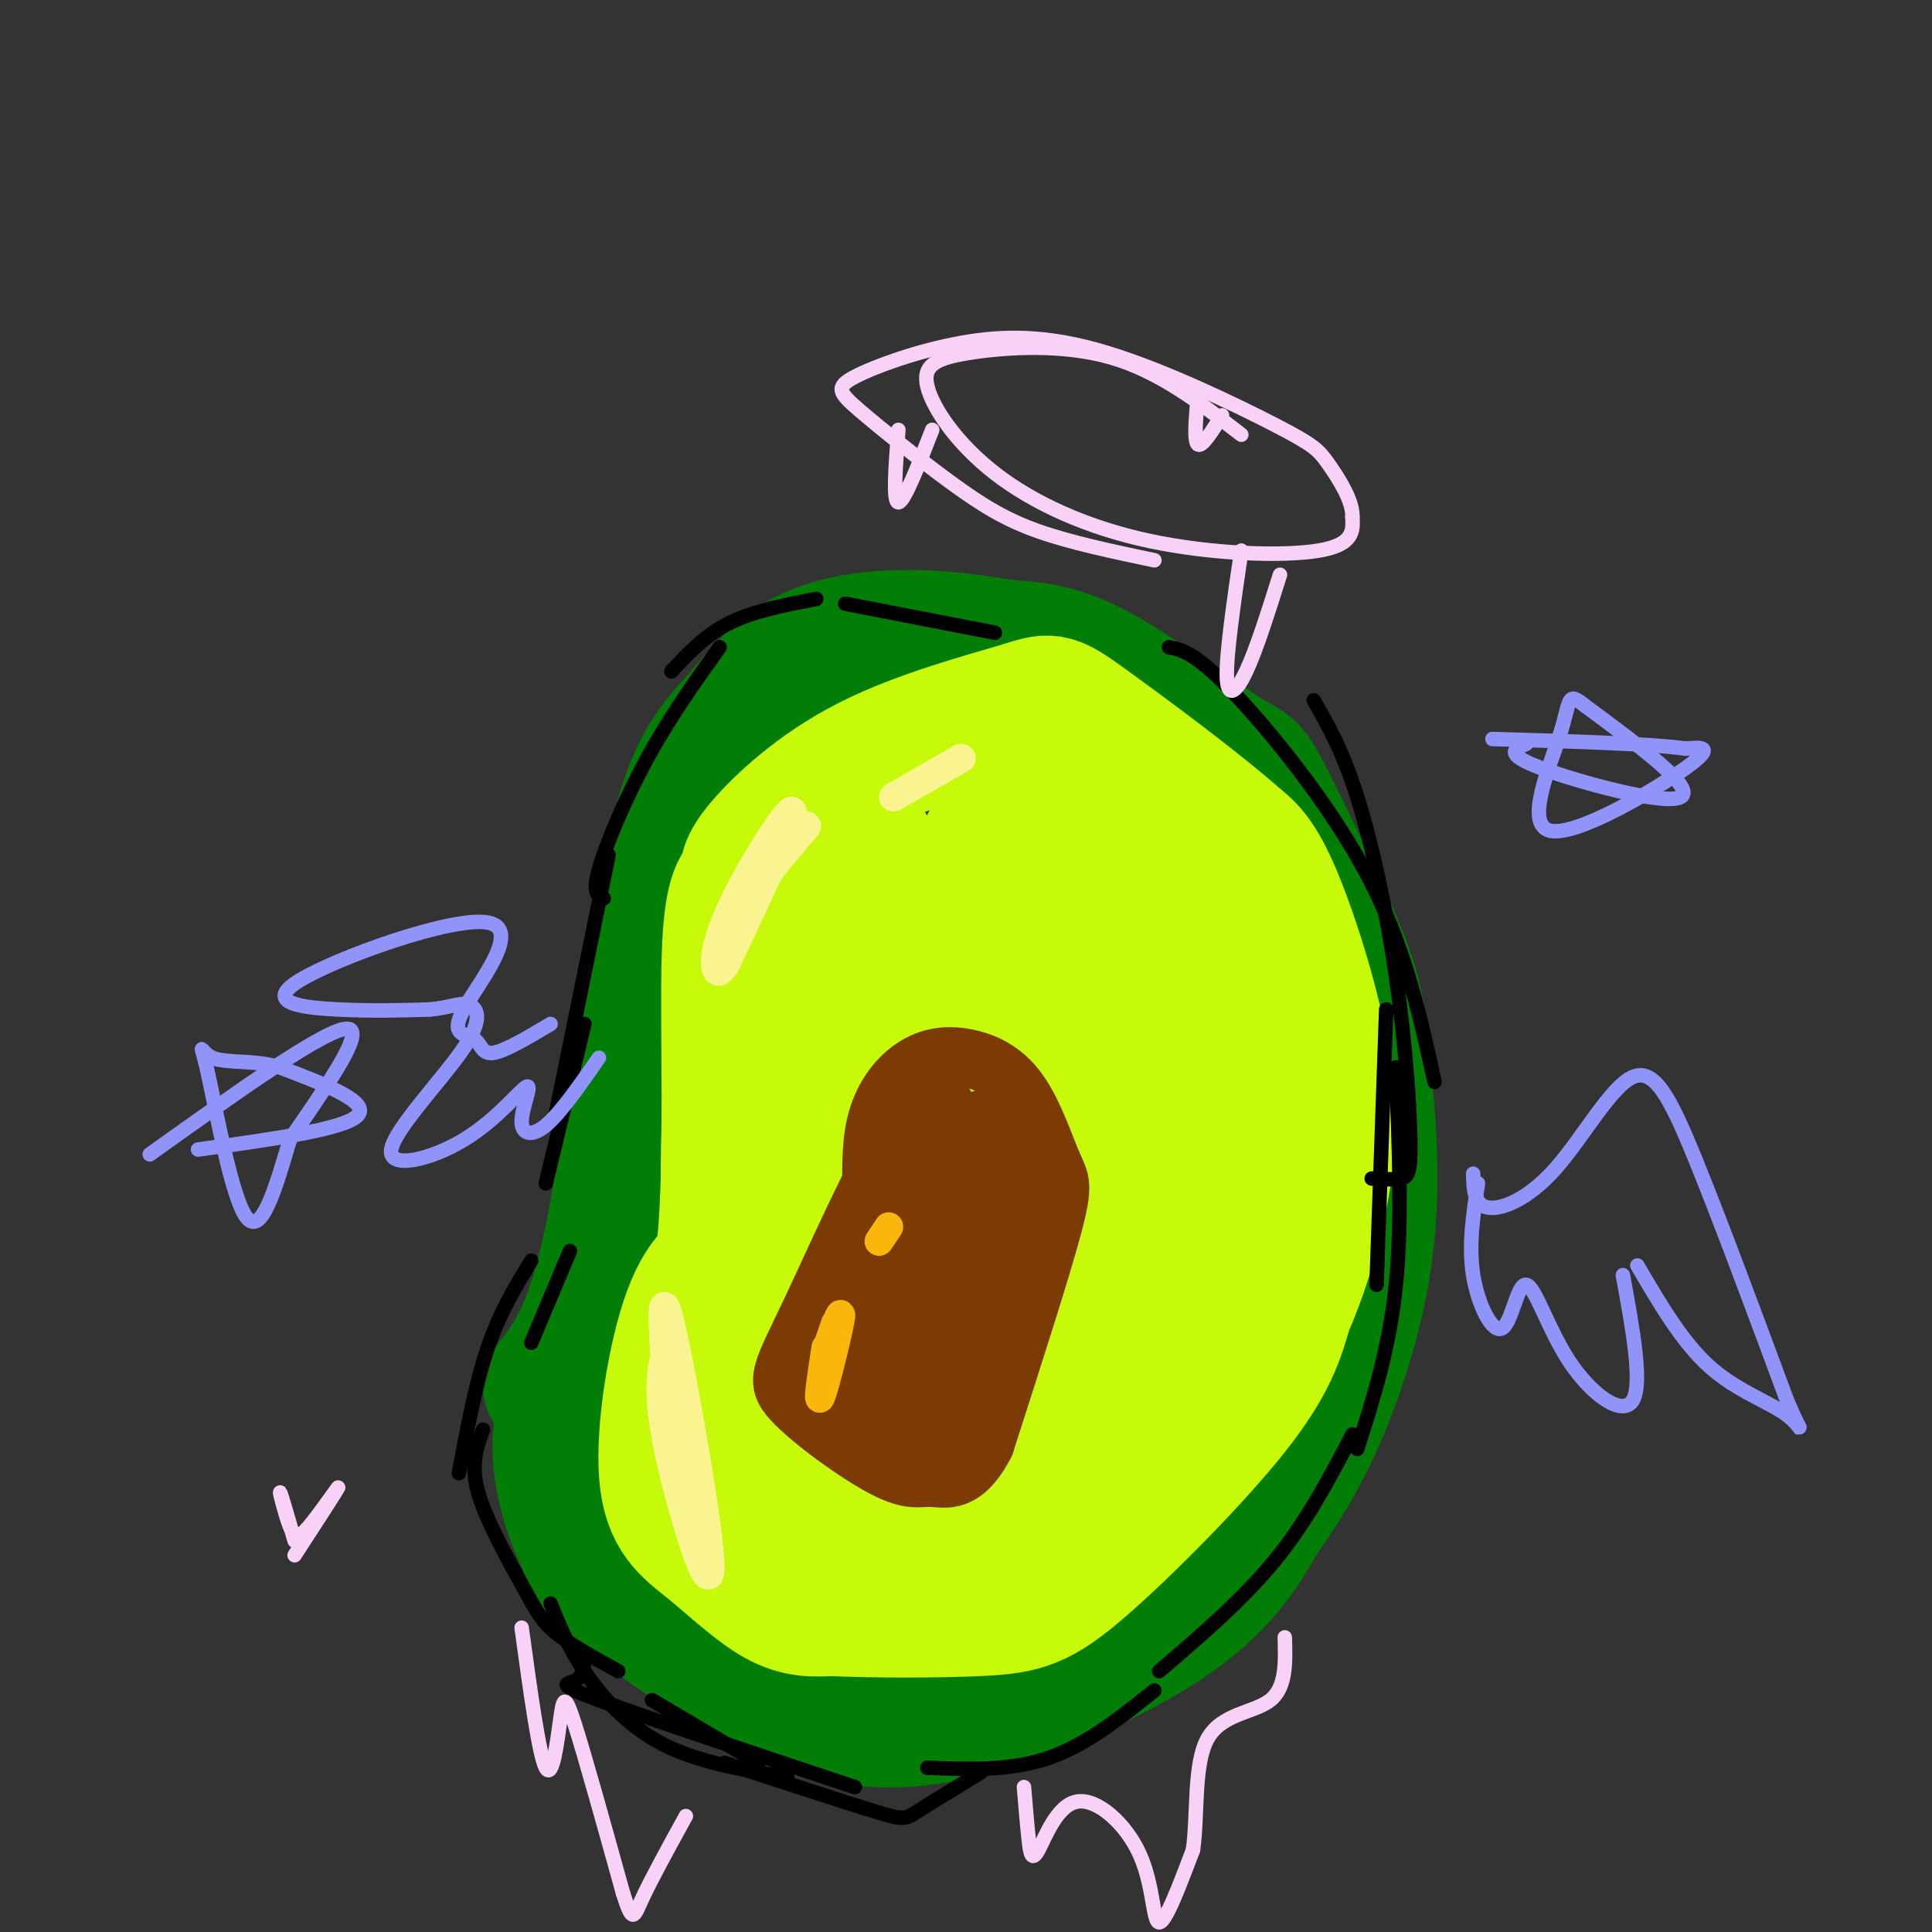 <svg viewBox='0 0 400 400' version='1.1' xmlns='http://www.w3.org/2000/svg' xmlns:xlink='http://www.w3.org/1999/xlink'><rect x="0" y="0" width="400" height="400" fill="#333333" stroke="none"/><g fill='none' stroke='rgb(2,125,6)' stroke-width='28' stroke-linecap='round' stroke-linejoin='round'><path d='M114,287c4.447,-5.694 8.894,-11.387 13,-32c4.106,-20.613 7.871,-56.145 12,-76c4.129,-19.855 8.622,-24.033 13,-29c4.378,-4.967 8.640,-10.722 15,-14c6.360,-3.278 14.817,-4.079 22,-4c7.183,0.079 13.091,1.040 19,2'/><path d='M208,134c5.751,0.434 10.628,0.519 19,5c8.372,4.481 20.241,13.359 26,17c5.759,3.641 5.410,2.044 9,9c3.590,6.956 11.119,22.463 15,32c3.881,9.537 4.112,13.103 5,22c0.888,8.897 2.431,23.126 1,37c-1.431,13.874 -5.838,27.393 -10,37c-4.162,9.607 -8.081,15.304 -12,21'/><path d='M261,314c-4.073,7.060 -8.254,14.209 -20,22c-11.746,7.791 -31.056,16.222 -46,19c-14.944,2.778 -25.524,-0.098 -37,-6c-11.476,-5.902 -23.850,-14.829 -30,-20c-6.150,-5.171 -6.075,-6.585 -6,-8'/><path d='M122,321c-1.952,-3.405 -3.833,-7.917 -5,-13c-1.167,-5.083 -1.619,-10.738 0,-15c1.619,-4.262 5.310,-7.131 9,-10'/></g>
<g fill='none' stroke='rgb(199,249,11)' stroke-width='28' stroke-linecap='round' stroke-linejoin='round'><path d='M154,260c-3.904,1.705 -7.809,3.410 -11,12c-3.191,8.590 -5.670,24.065 -5,33c0.670,8.935 4.488,11.329 9,15c4.512,3.671 9.718,8.620 14,11c4.282,2.380 7.641,2.190 11,2'/><path d='M172,333c7.909,0.411 22.182,0.440 31,0c8.818,-0.440 12.182,-1.349 21,-9c8.818,-7.651 23.091,-22.043 31,-32c7.909,-9.957 9.455,-15.478 11,-21'/><path d='M266,271c3.093,-7.054 5.324,-14.190 7,-22c1.676,-7.810 2.797,-16.295 1,-28c-1.797,-11.705 -6.514,-26.630 -10,-35c-3.486,-8.370 -5.743,-10.185 -8,-12'/><path d='M256,174c-7.821,-6.998 -23.375,-18.494 -31,-24c-7.625,-5.506 -7.322,-5.022 -14,-3c-6.678,2.022 -20.336,5.583 -31,11c-10.664,5.417 -18.332,12.691 -22,17c-3.668,4.309 -3.334,5.655 -3,7'/><path d='M155,182c-1.441,1.509 -3.544,1.780 -4,16c-0.456,14.220 0.733,42.389 -1,60c-1.733,17.611 -6.390,24.665 -8,29c-1.610,4.335 -0.174,5.953 2,6c2.174,0.047 5.087,-1.476 8,-3'/><path d='M152,290c4.482,-3.790 11.687,-11.765 16,-18c4.313,-6.235 5.735,-10.729 7,-16c1.265,-5.271 2.373,-11.318 4,-30c1.627,-18.682 3.773,-50.001 0,-51c-3.773,-0.999 -13.465,28.320 -18,53c-4.535,24.680 -3.913,44.722 -2,47c1.913,2.278 5.118,-13.206 7,-27c1.882,-13.794 2.441,-25.897 3,-38'/><path d='M169,210c0.548,-7.834 0.417,-8.418 -1,-11c-1.417,-2.582 -4.121,-7.163 -7,-6c-2.879,1.163 -5.935,8.071 -8,20c-2.065,11.929 -3.141,28.881 -1,53c2.141,24.119 7.497,55.407 11,44c3.503,-11.407 5.152,-65.508 4,-74c-1.152,-8.492 -5.105,28.624 -6,48c-0.895,19.376 1.267,21.010 4,25c2.733,3.990 6.036,10.334 9,13c2.964,2.666 5.588,1.653 9,-15c3.412,-16.653 7.611,-48.945 9,-62c1.389,-13.055 -0.032,-6.873 -1,-4c-0.968,2.873 -1.484,2.436 -2,2'/><path d='M189,243c-1.676,7.331 -4.866,24.658 -6,37c-1.134,12.342 -0.211,19.698 1,26c1.211,6.302 2.710,11.549 4,14c1.290,2.451 2.371,2.107 5,3c2.629,0.893 6.807,3.025 13,-23c6.193,-26.025 14.402,-80.206 14,-91c-0.402,-10.794 -9.414,21.799 -14,47c-4.586,25.201 -4.746,43.010 -5,53c-0.254,9.990 -0.601,12.159 3,9c3.601,-3.159 11.151,-11.648 15,-15c3.849,-3.352 3.997,-1.568 9,-21c5.003,-19.432 14.862,-60.080 18,-76c3.138,-15.920 -0.447,-7.111 -3,-3c-2.553,4.111 -4.076,3.525 -6,4c-1.924,0.475 -4.249,2.013 -8,14c-3.751,11.987 -8.929,34.425 -9,49c-0.071,14.575 4.964,21.288 10,28'/><path d='M230,298c4.536,1.803 10.875,-7.691 16,-21c5.125,-13.309 9.034,-30.435 11,-45c1.966,-14.565 1.989,-26.570 2,-33c0.011,-6.430 0.010,-7.285 -4,-5c-4.010,2.285 -12.029,7.709 -17,11c-4.971,3.291 -6.893,4.449 -8,16c-1.107,11.551 -1.400,33.497 -1,44c0.400,10.503 1.492,9.565 5,12c3.508,2.435 9.433,8.242 13,-3c3.567,-11.242 4.778,-39.534 5,-55c0.222,-15.466 -0.543,-18.107 -2,-22c-1.457,-3.893 -3.604,-9.039 -5,-13c-1.396,-3.961 -2.039,-6.736 -7,-6c-4.961,0.736 -14.238,4.982 -20,14c-5.762,9.018 -8.008,22.809 -8,37c0.008,14.191 2.271,28.782 5,36c2.729,7.218 5.922,7.062 8,6c2.078,-1.062 3.039,-3.031 4,-5'/><path d='M227,266c1.187,-12.759 2.154,-42.156 1,-61c-1.154,-18.844 -4.431,-27.136 -7,-31c-2.569,-3.864 -4.432,-3.301 -6,-3c-1.568,0.301 -2.841,0.339 -7,8c-4.159,7.661 -11.206,22.943 -14,38c-2.794,15.057 -1.337,29.888 1,38c2.337,8.112 5.554,9.504 8,4c2.446,-5.504 4.122,-17.906 5,-37c0.878,-19.094 0.957,-44.881 -1,-49c-1.957,-4.119 -5.950,13.429 -8,24c-2.050,10.571 -2.157,14.163 0,24c2.157,9.837 6.579,25.918 11,42'/></g>
<g fill='none' stroke='rgb(124,59,2)' stroke-width='12' stroke-linecap='round' stroke-linejoin='round'><path d='M174,270c2.596,-4.333 5.193,-8.665 6,-15c0.807,-6.335 -0.174,-14.672 1,-21c1.174,-6.328 4.503,-10.648 8,-13c3.497,-2.352 7.161,-2.735 11,-2c3.839,0.735 7.854,2.589 11,7c3.146,4.411 5.424,11.380 7,15c1.576,3.620 2.450,3.891 0,13c-2.450,9.109 -8.225,27.054 -14,45'/><path d='M204,299c-4.352,8.469 -8.234,7.140 -11,7c-2.766,-0.140 -4.418,0.907 -10,-2c-5.582,-2.907 -15.094,-9.769 -19,-14c-3.906,-4.231 -2.205,-5.831 4,-19c6.205,-13.169 16.916,-37.905 23,-43c6.084,-5.095 7.542,9.453 9,24'/><path d='M200,252c1.755,4.611 1.644,4.139 -2,14c-3.644,9.861 -10.820,30.055 -12,28c-1.180,-2.055 3.636,-26.358 5,-38c1.364,-11.642 -0.726,-10.622 -3,-11c-2.274,-0.378 -4.734,-2.154 -8,5c-3.266,7.154 -7.339,23.238 -9,33c-1.661,9.762 -0.909,13.201 3,12c3.909,-1.201 10.976,-7.044 15,-18c4.024,-10.956 5.007,-27.027 4,-32c-1.007,-4.973 -4.002,1.150 -6,9c-1.998,7.850 -2.999,17.425 -4,27'/><path d='M183,281c-0.810,5.760 -0.836,6.662 0,8c0.836,1.338 2.533,3.114 4,4c1.467,0.886 2.703,0.881 5,-1c2.297,-1.881 5.654,-5.639 8,-11c2.346,-5.361 3.682,-12.325 4,-21c0.318,-8.675 -0.381,-19.061 -2,-23c-1.619,-3.939 -4.159,-1.432 -7,9c-2.841,10.432 -5.983,28.789 -6,37c-0.017,8.211 3.090,6.276 6,4c2.910,-2.276 5.623,-4.893 8,-16c2.377,-11.107 4.419,-30.703 3,-37c-1.419,-6.297 -6.298,0.704 -9,5c-2.702,4.296 -3.228,5.887 -5,14c-1.772,8.113 -4.792,22.746 -5,29c-0.208,6.254 2.396,4.127 5,2'/><path d='M192,284c2.453,-3.062 6.085,-11.718 8,-21c1.915,-9.282 2.113,-19.189 1,-22c-1.113,-2.811 -3.538,1.476 -5,5c-1.462,3.524 -1.963,6.286 -2,11c-0.037,4.714 0.390,11.382 2,17c1.610,5.618 4.404,10.188 6,1c1.596,-9.188 1.995,-32.133 1,-39c-0.995,-6.867 -3.383,2.343 -3,11c0.383,8.657 3.538,16.759 5,14c1.462,-2.759 1.231,-16.380 1,-30'/><path d='M206,231c-0.779,2.926 -3.226,25.242 -6,28c-2.774,2.758 -5.874,-14.040 -8,-20c-2.126,-5.960 -3.277,-1.081 -5,6c-1.723,7.081 -4.017,16.362 -5,25c-0.983,8.638 -0.656,16.631 1,19c1.656,2.369 4.641,-0.886 6,-4c1.359,-3.114 1.094,-6.086 1,-8c-0.094,-1.914 -0.015,-2.771 -2,-3c-1.985,-0.229 -6.034,0.169 -8,4c-1.966,3.831 -1.847,11.095 -1,15c0.847,3.905 2.424,4.453 4,5'/><path d='M183,298c2.607,1.288 7.123,2.007 11,3c3.877,0.993 7.113,2.260 8,-6c0.887,-8.260 -0.575,-26.046 -3,-28c-2.425,-1.954 -5.814,11.923 -7,21c-1.186,9.077 -0.169,13.355 3,9c3.169,-4.355 8.488,-17.343 11,-27c2.512,-9.657 2.215,-15.985 2,-20c-0.215,-4.015 -0.347,-5.719 -1,-6c-0.653,-0.281 -1.826,0.859 -3,2'/></g>
<g fill='none' stroke='rgb(249,183,11)' stroke-width='6' stroke-linecap='round' stroke-linejoin='round'><path d='M171,279c-0.933,6.156 -1.867,12.311 -1,10c0.867,-2.311 3.533,-13.089 4,-16c0.467,-2.911 -1.267,2.044 -3,7'/><path d='M171,280c-0.167,0.167 0.917,-2.917 2,-6'/><path d='M182,257c0.000,0.000 2.000,-3.000 2,-3'/></g>
<g fill='none' stroke='rgb(249,244,144)' stroke-width='6' stroke-linecap='round' stroke-linejoin='round'><path d='M150,200c7.304,-15.470 14.607,-30.940 14,-32c-0.607,-1.060 -9.125,12.292 -13,21c-3.875,8.708 -3.107,12.774 -2,12c1.107,-0.774 2.554,-6.387 4,-12'/><path d='M153,189c3.000,-5.000 8.500,-11.500 14,-18'/><path d='M185,165c0.000,0.000 14.000,-8.000 14,-8'/><path d='M139,277c-1.673,4.268 -3.345,8.536 -1,21c2.345,12.464 8.708,33.125 9,27c0.292,-6.125 -5.488,-39.036 -8,-50c-2.512,-10.964 -1.756,0.018 -1,11'/><path d='M138,286c1.167,7.167 4.583,19.583 8,32'/></g>
<g fill='none' stroke='rgb(0,0,0)' stroke-width='3' stroke-linecap='round' stroke-linejoin='round'><path d='M113,245c0.000,0.000 8.000,-33.000 8,-33'/><path d='M115,231c0.000,0.000 11.000,-54.000 11,-54'/><path d='M125,186c-1.200,-0.489 -2.400,-0.978 -1,-6c1.400,-5.022 5.400,-14.578 10,-23c4.600,-8.422 9.800,-15.711 15,-23'/><path d='M139,139c3.500,-3.750 7.000,-7.500 12,-10c5.000,-2.500 11.500,-3.750 18,-5'/><path d='M175,125c0.000,0.000 31.000,6.000 31,6'/><path d='M118,259c0.000,0.000 -8.000,19.000 -8,19'/><path d='M110,261c-3.250,5.333 -6.500,10.667 -9,18c-2.500,7.333 -4.250,16.667 -6,26'/><path d='M100,296c-1.310,3.595 -2.619,7.190 -1,13c1.619,5.810 6.167,13.833 9,19c2.833,5.167 3.952,7.476 7,10c3.048,2.524 8.024,5.262 13,8'/><path d='M114,332c1.756,4.400 3.511,8.800 7,14c3.489,5.200 8.711,11.200 16,15c7.289,3.800 16.644,5.400 26,7'/><path d='M150,365c12.378,4.044 24.756,8.089 31,10c6.244,1.911 6.356,1.689 9,0c2.644,-1.689 7.822,-4.844 13,-8'/><path d='M192,366c8.583,0.333 17.167,0.667 25,-2c7.833,-2.667 14.917,-8.333 22,-14'/><path d='M240,346c8.667,-7.417 17.333,-14.833 24,-23c6.667,-8.167 11.333,-17.083 16,-26'/><path d='M281,300c3.333,-10.417 6.667,-20.833 8,-34c1.333,-13.167 0.667,-29.083 0,-45'/><path d='M284,244c2.268,0.139 4.536,0.278 6,0c1.464,-0.278 2.124,-0.971 2,-8c-0.124,-7.029 -1.033,-20.392 -3,-34c-1.967,-13.608 -4.990,-27.459 -8,-37c-3.010,-9.541 -6.005,-14.770 -9,-20'/><path d='M242,134c2.689,0.533 5.378,1.067 13,9c7.622,7.933 20.178,23.267 28,38c7.822,14.733 10.911,28.867 14,43'/><path d='M287,209c0.000,0.000 -2.000,57.000 -2,57'/><path d='M135,352c0.000,0.000 22.000,13.000 22,13'/><path d='M121,344c-0.222,1.644 -0.444,3.289 -2,4c-1.556,0.711 -4.444,0.489 5,4c9.444,3.511 31.222,10.756 53,18'/></g>
<g fill='none' stroke='rgb(144,148,249)' stroke-width='3' stroke-linecap='round' stroke-linejoin='round'><path d='M41,238c15.083,-2.083 30.167,-4.167 33,-7c2.833,-2.833 -6.583,-6.417 -16,-10'/><path d='M58,221c-5.486,-1.652 -11.203,-0.783 -14,-2c-2.797,-1.217 -2.676,-4.520 -1,3c1.676,7.520 4.907,25.863 8,30c3.093,4.137 6.046,-5.931 9,-16'/><path d='M60,236c5.889,-8.756 16.111,-22.644 12,-23c-4.111,-0.356 -22.556,12.822 -41,26'/><path d='M316,154c-2.400,1.022 -4.800,2.044 3,5c7.800,2.956 25.800,7.844 29,6c3.200,-1.844 -8.400,-10.422 -20,-19'/><path d='M328,146c-3.659,-2.987 -2.805,-0.955 -5,6c-2.195,6.955 -7.437,18.834 -2,20c5.437,1.166 21.553,-8.381 28,-13c6.447,-4.619 3.223,-4.309 0,-4'/><path d='M349,155c-6.667,-1.000 -23.333,-1.500 -40,-2'/><path d='M305,243c0.094,3.233 0.188,6.466 3,7c2.812,0.534 8.341,-1.630 14,-8c5.659,-6.370 11.447,-16.946 16,-19c4.553,-2.054 7.872,4.413 13,17c5.128,12.587 12.064,31.293 19,50'/><path d='M370,290c3.714,8.762 3.500,5.667 0,3c-3.500,-2.667 -10.286,-4.905 -16,-10c-5.714,-5.095 -10.357,-13.048 -15,-21'/><path d='M336,264c2.072,11.321 4.144,22.642 2,26c-2.144,3.358 -8.503,-1.247 -13,-8c-4.497,-6.753 -7.133,-15.656 -9,-16c-1.867,-0.344 -2.964,7.869 -5,9c-2.036,1.131 -5.010,-4.820 -6,-11c-0.990,-6.180 0.005,-12.590 1,-19'/><path d='M114,212c-4.807,2.863 -9.615,5.725 -12,6c-2.385,0.275 -2.348,-2.038 -4,-3c-1.652,-0.962 -4.992,-0.573 -2,-6c2.992,-5.427 12.318,-16.671 5,-18c-7.318,-1.329 -31.278,7.258 -39,12c-7.722,4.742 0.794,5.641 8,6c7.206,0.359 13.103,0.180 19,0'/><path d='M89,209c4.518,-0.437 6.314,-1.530 8,-1c1.686,0.530 3.261,2.684 -1,9c-4.261,6.316 -14.357,16.795 -15,21c-0.643,4.205 8.167,2.135 15,-2c6.833,-4.135 11.687,-10.335 13,-11c1.313,-0.665 -0.916,4.206 -1,7c-0.084,2.794 1.976,3.513 5,1c3.024,-2.513 7.012,-8.256 11,-14'/></g>
<g fill='none' stroke='rgb(248,209,246)' stroke-width='3' stroke-linecap='round' stroke-linejoin='round'><path d='M257,90c-8.464,-6.555 -16.928,-13.109 -27,-16c-10.072,-2.891 -21.753,-2.118 -29,-1c-7.247,1.118 -10.061,2.581 -9,7c1.061,4.419 5.996,11.793 14,18c8.004,6.207 19.078,11.248 32,14c12.922,2.752 27.692,3.215 35,2c7.308,-1.215 7.154,-4.107 7,-7'/><path d='M280,107c0.155,-3.317 -2.958,-8.110 -5,-11c-2.042,-2.890 -3.013,-3.879 -11,-8c-7.987,-4.121 -22.989,-11.376 -35,-15c-12.011,-3.624 -21.030,-3.619 -30,-2c-8.970,1.619 -17.890,4.851 -22,7c-4.110,2.149 -3.411,3.215 1,7c4.411,3.785 12.534,10.288 19,15c6.466,4.712 11.276,7.632 18,10c6.724,2.368 15.362,4.184 24,6'/><path d='M186,89c-0.583,7.500 -1.167,15.000 0,15c1.167,0.000 4.083,-7.500 7,-15'/><path d='M257,114c-1.556,10.644 -3.111,21.289 -3,26c0.111,4.711 1.889,3.489 4,-1c2.111,-4.489 4.556,-12.244 7,-20'/><path d='M248,82c-0.417,4.667 -0.833,9.333 0,10c0.833,0.667 2.917,-2.667 5,-6'/><path d='M108,337c1.804,13.208 3.607,26.417 5,29c1.393,2.583 2.375,-5.458 3,-10c0.625,-4.542 0.893,-5.583 3,1c2.107,6.583 6.054,20.792 10,35'/><path d='M129,392c2.044,6.422 2.156,4.978 4,1c1.844,-3.978 5.422,-10.489 9,-17'/><path d='M212,370c0.339,4.066 0.678,8.132 1,11c0.322,2.868 0.628,4.536 2,2c1.372,-2.536 3.811,-9.278 8,-10c4.189,-0.722 10.128,4.575 13,11c2.872,6.425 2.678,13.979 4,14c1.322,0.021 4.161,-7.489 7,-15'/><path d='M247,383c1.024,-7.202 0.083,-17.708 3,-23c2.917,-5.292 9.690,-5.369 13,-8c3.310,-2.631 3.155,-7.815 3,-13'/><path d='M61,319c-1.435,-4.933 -2.871,-9.866 -3,-10c-0.129,-0.134 1.048,4.531 2,7c0.952,2.469 1.679,2.742 4,0c2.321,-2.742 6.234,-8.498 6,-8c-0.234,0.498 -4.617,7.249 -9,14'/></g>
</svg>